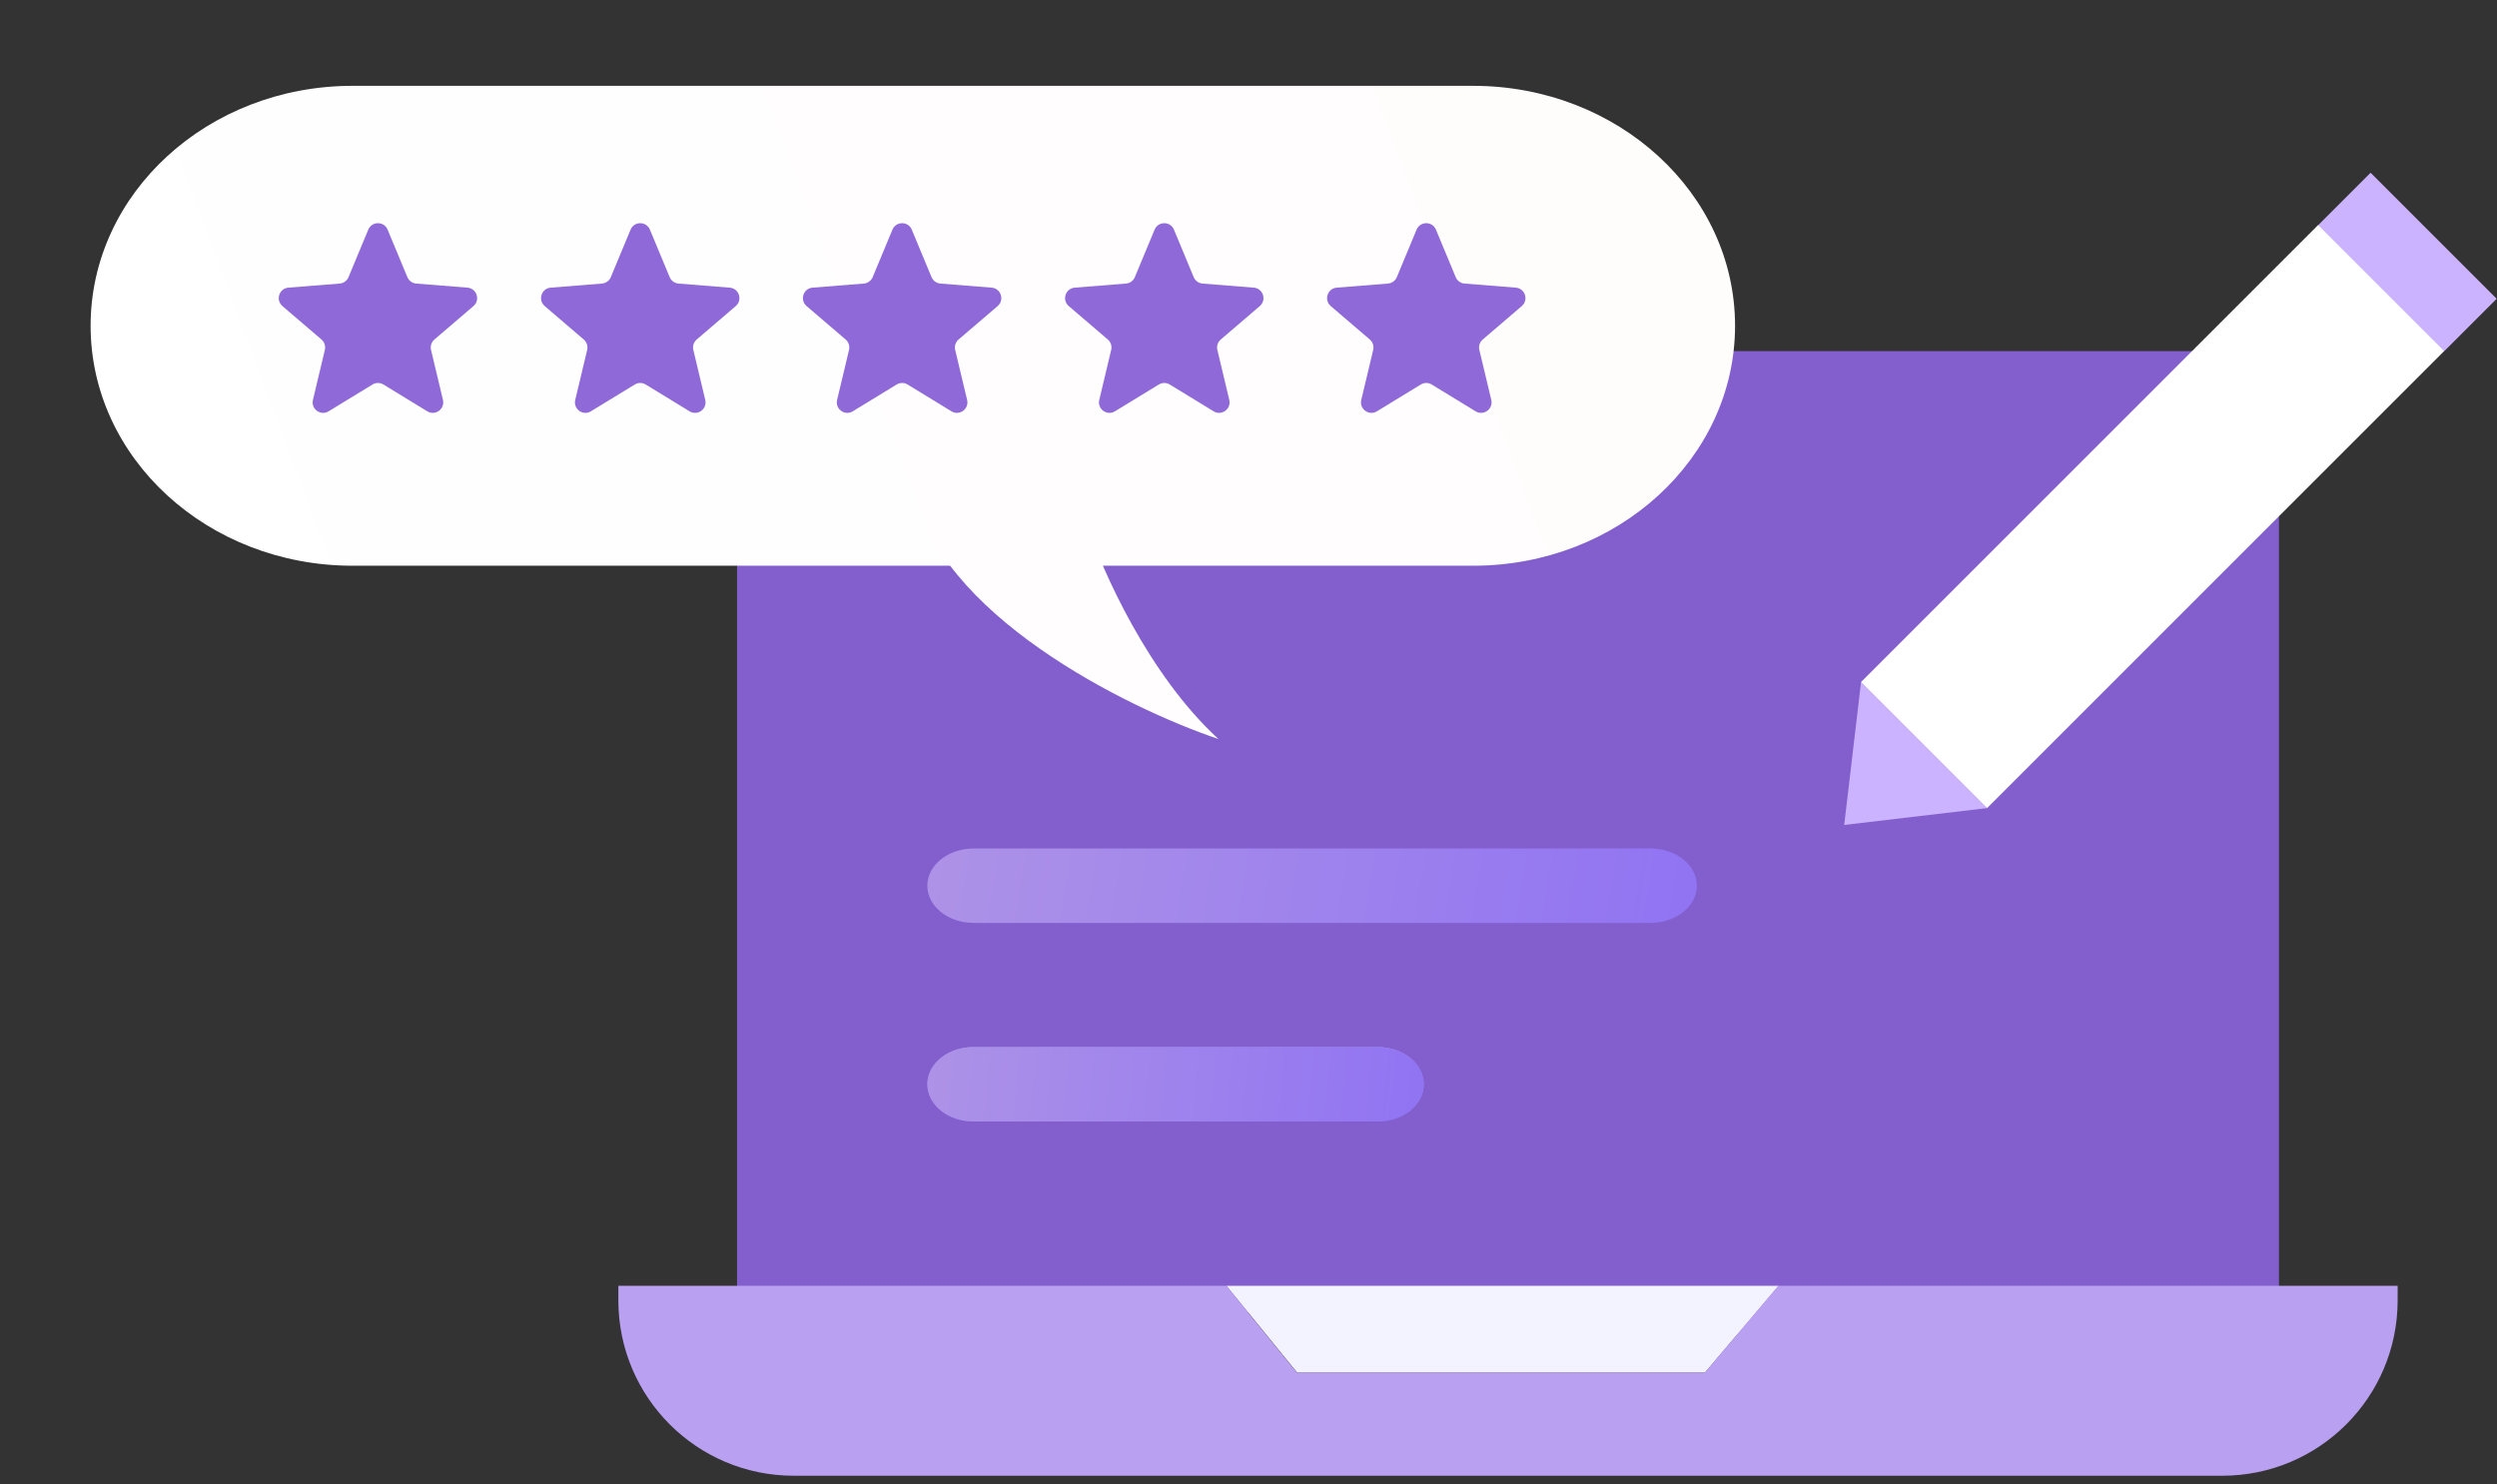 <svg width="111" height="66" viewBox="0 0 111 66" fill="none" xmlns="http://www.w3.org/2000/svg">
<rect x="0" y="0" width="111" height="66" fill="#333333" stroke="none"/>
<g clip-path="url(#clip0_935_9838)">
<path d="M99.348 15.611H35.227C33.866 15.611 32.764 16.664 32.764 17.961V57.367L101.308 60.325V17.571C101.308 16.489 100.43 15.611 99.348 15.611Z" fill="#825FCD"/>
<path d="M75.789 61.029L79.063 57.168H54.522L57.666 61.029H75.789Z" fill="#F3F3FF"/>
<path d="M79.057 57.168L75.781 61.029H57.658L54.514 57.168H27.488V57.816C27.488 62.121 30.979 65.611 35.283 65.611H98.788C103.093 65.611 106.583 62.121 106.583 57.816V57.168H79.057Z" fill="#BAA0F1"/>
<path d="M108.658 15.609L110.984 13.283L105.381 7.68L103.055 10.006V14.322L108.658 15.609Z" fill="#CCB3FF"/>
<path d="M82.73 30.324L81.981 36.677L88.333 35.928L82.73 30.324Z" fill="#CCB3FF"/>
<path d="M103.047 10.005L82.728 30.324L88.332 35.928L108.651 15.609L103.047 10.005Z" fill="white"/>
<path d="M73.369 41.033H43.284C42.145 41.033 41.223 40.293 41.223 39.378C41.223 38.463 42.145 37.723 43.284 37.723H73.369C74.508 37.723 75.43 38.463 75.43 39.378C75.43 40.293 74.508 41.033 73.369 41.033Z" fill="url(#paint0_linear_935_9838)"/>
<path d="M61.244 49.861H43.271C42.139 49.861 41.223 49.121 41.223 48.206C41.223 47.291 42.139 46.551 43.271 46.551H61.244C62.376 46.551 63.292 47.291 63.292 48.206C63.292 49.121 62.376 49.861 61.244 49.861Z" fill="url(#paint1_linear_935_9838)"/>
<path d="M61.244 49.861H43.271C42.139 49.861 41.223 49.121 41.223 48.206C41.223 47.291 42.139 46.551 43.271 46.551H61.244C62.376 46.551 63.292 47.291 63.292 48.206C63.292 49.121 62.376 49.861 61.244 49.861Z" fill="url(#paint2_linear_935_9838)"/>
</g>
<path d="M77.129 14.484C77.129 8.593 71.915 3.816 65.484 3.816H15.672C9.241 3.816 4.028 8.593 4.028 14.484C4.028 20.376 9.241 25.152 15.672 25.152H65.484C71.915 25.152 77.129 20.376 77.129 14.484Z" fill="url(#paint3_linear_935_9838)"/>
<path d="M54.164 32.857C51.059 30.012 48.988 25.35 48.342 23.374C45.323 20.411 39.544 15.906 40.578 21.596C41.614 27.286 50.067 31.474 54.164 32.857Z" fill="url(#paint4_linear_935_9838)"/>
<path d="M63.833 10.21C63.674 9.828 63.131 9.828 62.972 10.21L62.094 12.321C62.027 12.482 61.876 12.593 61.701 12.607L59.422 12.789C59.009 12.822 58.842 13.338 59.157 13.608L60.893 15.095C61.026 15.209 61.083 15.387 61.043 15.557L60.513 17.781C60.416 18.184 60.855 18.503 61.209 18.287L63.16 17.095C63.309 17.004 63.496 17.004 63.645 17.095L65.596 18.287C65.95 18.503 66.389 18.184 66.293 17.781L65.762 15.557C65.722 15.387 65.78 15.209 65.912 15.095L67.648 13.608C67.963 13.338 67.796 12.822 67.383 12.789L65.104 12.607C64.93 12.593 64.778 12.482 64.711 12.321L63.833 10.21Z" fill="#8E69D7"/>
<path d="M52.186 10.21C52.027 9.828 51.485 9.828 51.326 10.21L50.448 12.321C50.381 12.482 50.229 12.593 50.055 12.607L47.776 12.789C47.363 12.822 47.195 13.338 47.51 13.608L49.246 15.095C49.379 15.209 49.437 15.387 49.396 15.557L48.866 17.781C48.77 18.184 49.208 18.503 49.562 18.287L51.513 17.095C51.662 17.004 51.85 17.004 51.999 17.095L53.95 18.287C54.304 18.503 54.742 18.184 54.646 17.781L54.116 15.557C54.075 15.387 54.133 15.209 54.266 15.095L56.002 13.608C56.317 13.338 56.149 12.822 55.736 12.789L53.457 12.607C53.283 12.593 53.131 12.482 53.064 12.321L52.186 10.21Z" fill="#8E69D7"/>
<path d="M40.532 10.21C40.373 9.828 39.831 9.828 39.672 10.21L38.794 12.321C38.726 12.482 38.575 12.593 38.401 12.607L36.122 12.789C35.709 12.822 35.541 13.338 35.856 13.608L37.592 15.095C37.725 15.209 37.783 15.387 37.742 15.557L37.212 17.781C37.115 18.184 37.554 18.503 37.908 18.287L39.859 17.095C40.008 17.004 40.196 17.004 40.345 17.095L42.296 18.287C42.649 18.503 43.088 18.184 42.992 17.781L42.461 15.557C42.421 15.387 42.479 15.209 42.611 15.095L44.348 13.608C44.663 13.338 44.495 12.822 44.082 12.789L41.803 12.607C41.629 12.593 41.477 12.482 41.41 12.321L40.532 10.21Z" fill="#8E69D7"/>
<path d="M28.891 10.21C28.732 9.828 28.19 9.828 28.031 10.21L27.153 12.321C27.086 12.482 26.934 12.593 26.76 12.607L24.481 12.789C24.068 12.822 23.9 13.338 24.215 13.608L25.951 15.095C26.084 15.209 26.142 15.387 26.102 15.557L25.571 17.781C25.475 18.184 25.913 18.503 26.267 18.287L28.218 17.095C28.367 17.004 28.555 17.004 28.704 17.095L30.655 18.287C31.009 18.503 31.447 18.184 31.351 17.781L30.821 15.557C30.78 15.387 30.838 15.209 30.971 15.095L32.707 13.608C33.022 13.338 32.854 12.822 32.441 12.789L30.162 12.607C29.988 12.593 29.837 12.482 29.769 12.321L28.891 10.21Z" fill="#8E69D7"/>
<path d="M17.231 10.21C17.072 9.828 16.53 9.828 16.371 10.21L15.493 12.321C15.426 12.482 15.274 12.593 15.1 12.607L12.821 12.789C12.408 12.822 12.24 13.338 12.555 13.608L14.291 15.095C14.424 15.209 14.482 15.387 14.441 15.557L13.911 17.781C13.815 18.184 14.253 18.503 14.607 18.287L16.558 17.095C16.707 17.004 16.895 17.004 17.044 17.095L18.995 18.287C19.349 18.503 19.787 18.184 19.691 17.781L19.161 15.557C19.12 15.387 19.178 15.209 19.311 15.095L21.047 13.608C21.362 13.338 21.194 12.822 20.781 12.789L18.502 12.607C18.328 12.593 18.176 12.482 18.109 12.321L17.231 10.21Z" fill="#8E69D7"/>
<defs>
<linearGradient id="paint0_linear_935_9838" x1="41.568" y1="36.887" x2="79.975" y2="43.203" gradientUnits="userSpaceOnUse">
<stop stop-color="#AD92E7"/>
<stop offset="1" stop-color="#8C6FF4"/>
</linearGradient>
<linearGradient id="paint1_linear_935_9838" x1="52.257" y1="46.551" x2="52.257" y2="49.861" gradientUnits="userSpaceOnUse">
<stop stop-color="#AD92E7"/>
<stop offset="1" stop-color="#8C6FF4"/>
</linearGradient>
<linearGradient id="paint2_linear_935_9838" x1="41.446" y1="45.715" x2="66.611" y2="48.385" gradientUnits="userSpaceOnUse">
<stop stop-color="#AD92E7"/>
<stop offset="1" stop-color="#8C6FF4"/>
</linearGradient>
<linearGradient id="paint3_linear_935_9838" x1="73.485" y1="0.859" x2="2.042" y2="27.54" gradientUnits="userSpaceOnUse">
<stop stop-color="#FFFCFC"/>
<stop offset="1" stop-color="white"/>
</linearGradient>
<linearGradient id="paint4_linear_935_9838" x1="73.485" y1="0.859" x2="2.042" y2="27.54" gradientUnits="userSpaceOnUse">
<stop stop-color="#FFFCFC"/>
<stop offset="1" stop-color="white"/>
</linearGradient>
<clipPath id="clip0_935_9838">
<rect width="83.489" height="57.929" fill="white" transform="translate(27.488 7.68)"/>
</clipPath>
</defs>
</svg>
